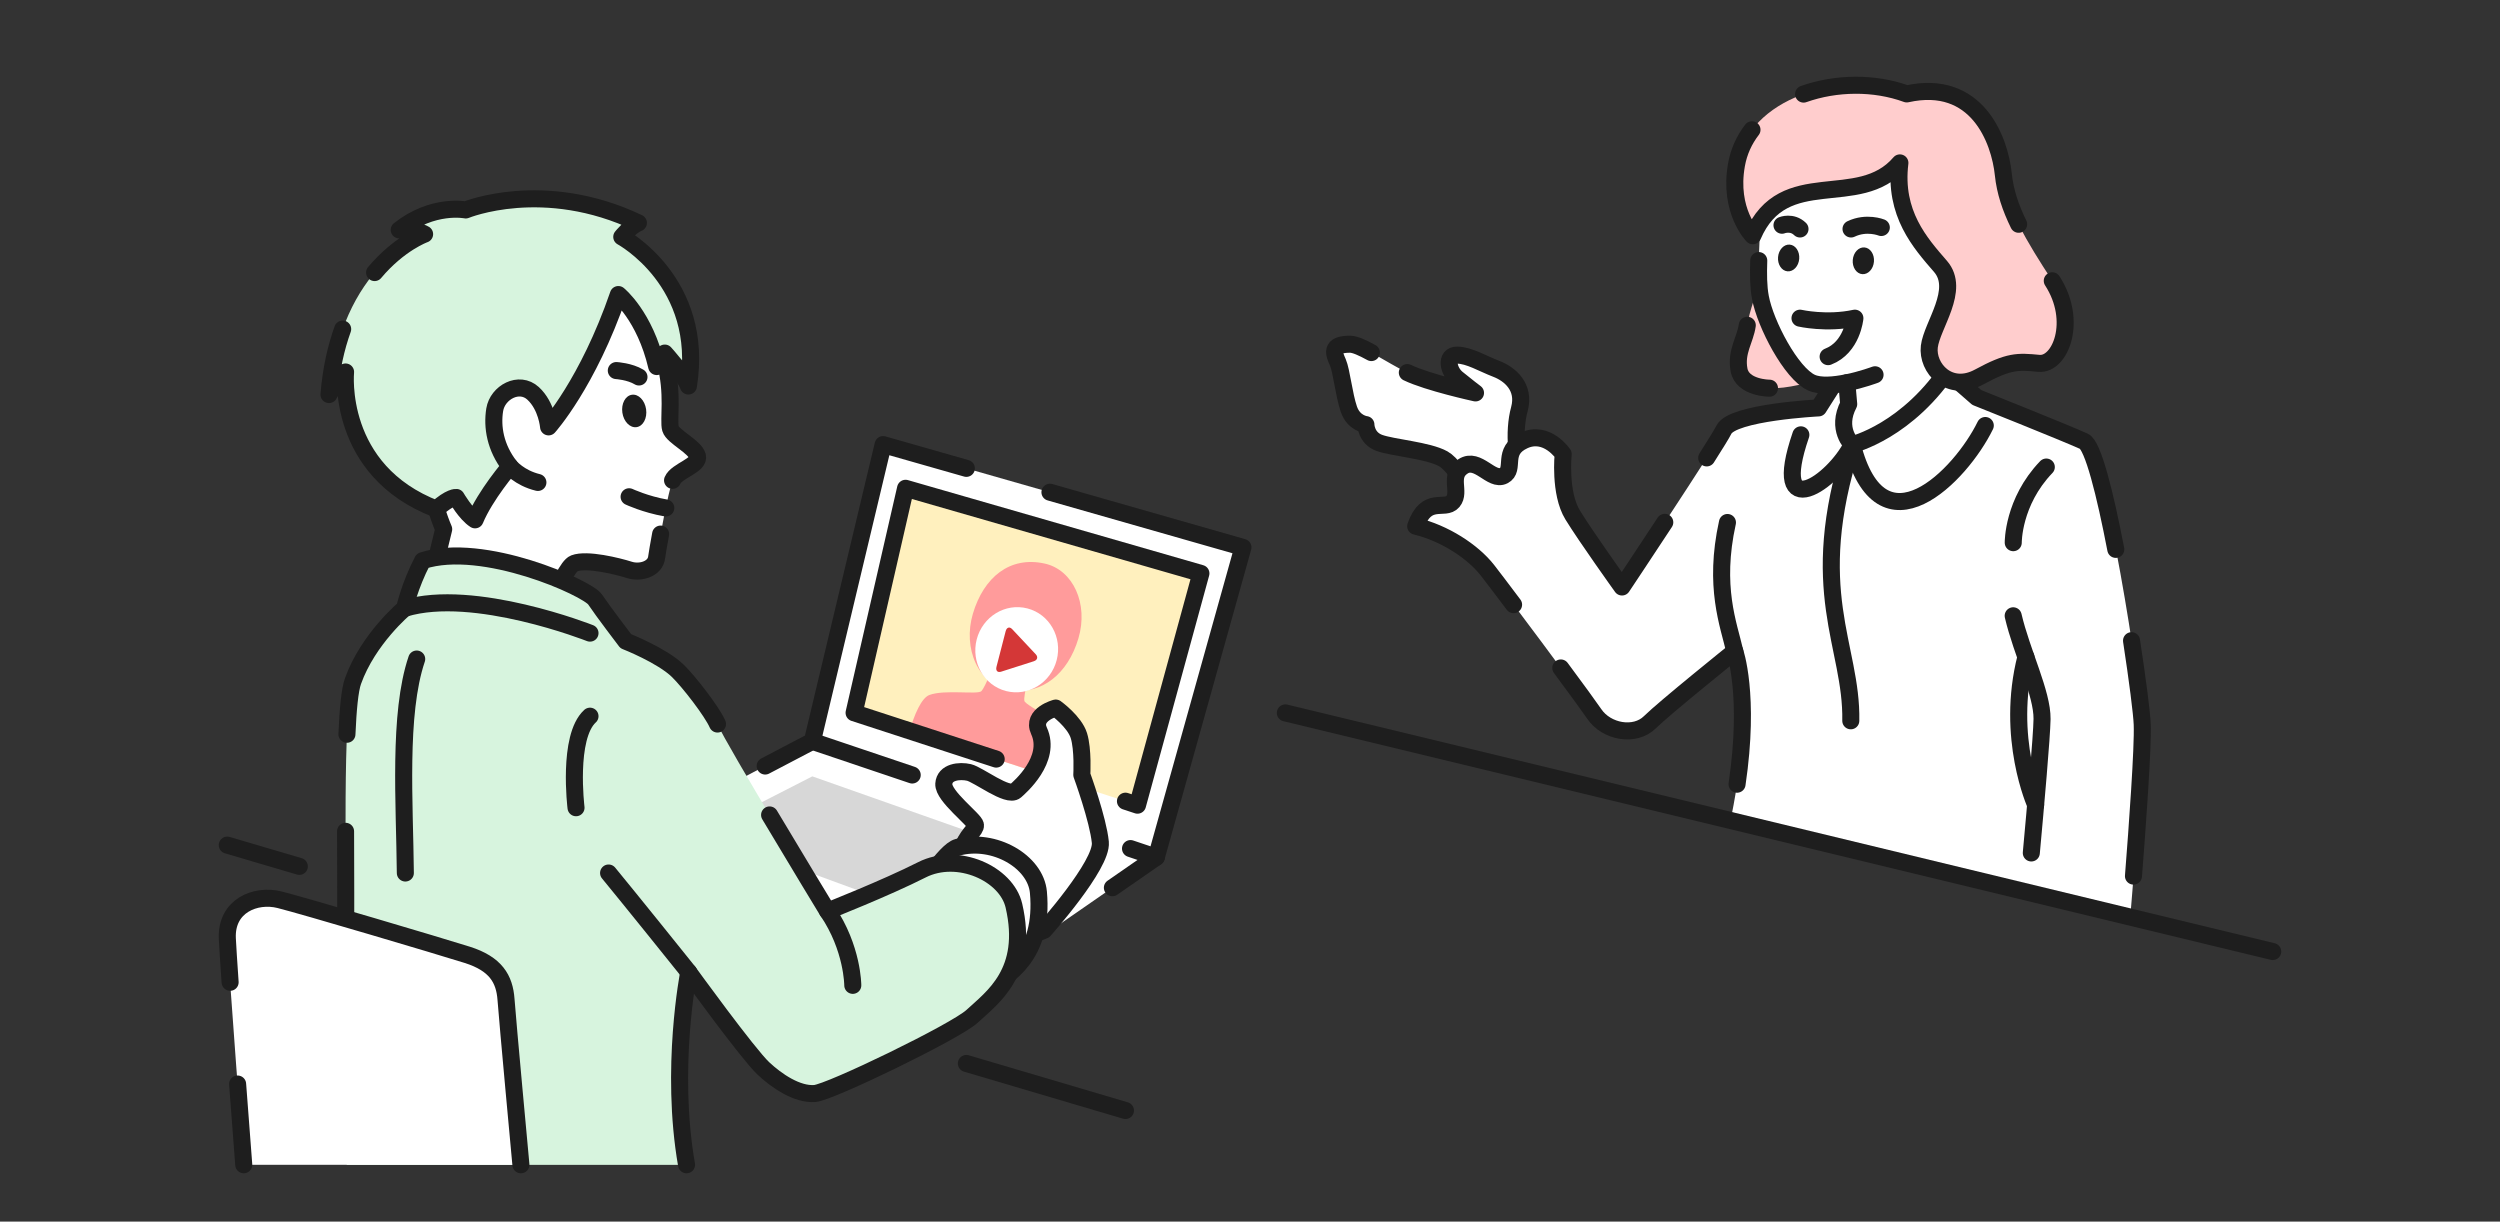 <?xml version="1.0" encoding="UTF-8"?>
<svg id="_レイヤー_1" data-name="レイヤー 1" xmlns="http://www.w3.org/2000/svg" xmlns:xlink="http://www.w3.org/1999/xlink" viewBox="0 0 440 215">
  <rect x="0" y="0" width="440" height="215" fill="#333333" stroke="none"/>
  <defs>
    <style>
      .cls-1 {
        fill: #1e1e1e;
      }

      .cls-1, .cls-2, .cls-3, .cls-4, .cls-5, .cls-6, .cls-7, .cls-8, .cls-9 {
        stroke-width: 0px;
      }

      .cls-2 {
        fill: #d43737;
      }

      .cls-10 {
        stroke: #1e1e1e;
        stroke-linecap: round;
        stroke-linejoin: round;
        stroke-width: 3px;
      }

      .cls-10, .cls-4 {
        fill: none;
      }

      .cls-3 {
        fill: #ff9b9b;
      }

      .cls-5 {
        fill: #fff0be;
      }

      .cls-6 {
        fill: #d7f4de;
      }

      .cls-11 {
        clip-path: url(#clippath);
      }

      .cls-7 {
        fill: #d7d7d7;
      }

      .cls-8 {
        fill: #ffcdcd;
      }

      .cls-9 {
        fill: #fff;
      }
    </style>
    <clipPath id="clippath">
      <polygon class="cls-4" points="159.38 85.94 150.32 125.45 200.2 141.71 211.36 100.92 159.38 85.94"/>
    </clipPath>
  </defs>
  <rect class="cls-4" width="440" height="215"/>
  <g>
    <g>
      <line class="cls-10" x1="170.08" y1="187.17" x2="198.08" y2="195.45"/>
      <line class="cls-10" x1="40" y1="148.74" x2="52.68" y2="152.48"/>
      <g>
        <g>
          <polygon class="cls-9" points="218.76 96.34 155.43 78.25 142.97 130.47 110.46 147.5 172.67 172.25 203.51 150.88 218.76 96.34"/>
          <polyline class="cls-10" points="170.08 82.43 155.43 78.25 142.97 130.47 134.67 134.82"/>
          <polyline class="cls-10" points="195.78 156.24 203.51 150.88 218.76 96.34 184.79 86.63"/>
        </g>
        <polygon class="cls-7" points="142.97 136.64 123.49 146.6 171.94 164.38 189.49 153.05 142.97 136.64"/>
        <line class="cls-10" x1="198.97" y1="149.35" x2="203.51" y2="150.88"/>
        <line class="cls-10" x1="142.97" y1="130.47" x2="160.55" y2="136.4"/>
        <g>
          <polygon class="cls-5" points="159.38 85.94 150.32 125.45 200.2 141.71 211.36 100.92 159.38 85.94"/>
          <g class="cls-11">
            <g>
              <path class="cls-3" d="M189.81,112.33c-1.9,6.41-6.51,9.81-11.62,9.18-6.16-.76-8.75-7.49-6.96-13.5,1.9-6.4,6.49-10.19,12.65-8.82,5.02,1.12,7.71,7.12,5.93,13.13Z"/>
              <path class="cls-3" d="M157.64,141.43c.88-8.11,3.21-18.12,5.95-19.12s8.52,0,9.15-.68,2.43-5.07,2.43-5.07l6.06,1.66s-1.13,4.26-.94,5.14,7.93,4.41,9.22,7.11-2,9.14-5.15,18.06l-26.72-7.09Z"/>
            </g>
          </g>
          <ellipse class="cls-9" cx="178.94" cy="114.36" rx="7.51" ry="7.27" transform="translate(23.42 258.96) rotate(-75.5)"/>
          <path class="cls-2" d="M181.97,116.37c.62-.2.76-.75.32-1.22l-4.16-4.43c-.45-.47-.95-.31-1.13.36l-1.62,6.28c-.17.67.19,1.06.81.86l5.79-1.85Z"/>
        </g>
        <polyline class="cls-10" points="198.08 141.01 200.2 141.71 211.36 100.92 159.38 85.94 150.32 125.45 175.33 133.6"/>
      </g>
      <g>
        <g>
          <g>
            <g>
              <path class="cls-9" d="M101.4,48.79c9.18,2.12,14.17,9.66,15.68,14.97,1.51,5.32.52,10.25.94,11.68s4.29,3.16,4.74,4.82-3.67,2.58-4.38,4.28-2.57,11.65-2.82,13.61-2.79,2.79-4.8,2.15-7.47-2-9.69-1.15-6.68,14.41-6.68,14.41l-18.67-10.7,2.37-9.72s-7.4-16.71-1.44-31.41c5.96-14.7,16.81-14.78,24.74-12.94Z"/>
              <path class="cls-10" d="M116.27,94c-.35,1.89-.62,3.49-.71,4.15-.25,1.95-2.79,2.79-4.8,2.15s-7.47-2-9.69-1.15-6.68,14.41-6.68,14.41l-18.67-10.7,2.37-9.72s-7.4-16.71-1.44-31.41c5.96-14.7,16.81-14.78,24.74-12.94,9.18,2.12,14.17,9.66,15.68,14.97,1.51,5.32.52,10.25.94,11.68s4.29,3.16,4.74,4.82-3.67,2.58-4.38,4.28"/>
            </g>
            <g>
              <path class="cls-10" d="M89.76,82.1s1.64,2.02,4.91,2.81"/>
              <path class="cls-10" d="M117.18,89.4c-3.57-.62-6.46-1.97-6.46-1.97"/>
              <ellipse class="cls-1" cx="111.62" cy="72.33" rx="2.11" ry="2.88" transform="translate(-9.2 16.72) rotate(-8.23)"/>
              <path class="cls-10" d="M112.46,66.35c-1.63-.99-3.99-1.13-3.99-1.13"/>
            </g>
          </g>
          <path class="cls-6" d="M108.84,51.85c-5.37,15.62-12.28,23.29-12.28,23.29,0,0-.28-3.65-2.73-5.9s-6.25-.17-6.75,2.88c-.49,3.05.1,6.65,2.68,9.98,0,0-4.32,5.03-6.14,9.4-1.65-1.05-3.3-3.94-3.3-3.94,0,0-1.06-.15-3.51,2.05-17.73-6.79-15.98-24.13-15.98-24.13,0,0-2.33,2.51-2.92,3.97,1.92-22.94,16.82-28.23,16.82-28.23,0,0-1.29-.85-4.47-.75,5.92-4.69,11.71-3.51,11.71-3.51,0,0,13.71-5.67,30.39,2.28-1.33.49-2.93,2.46-2.93,2.46,0,0,14.69,7.93,11.73,26.25-.69-1.99-4.16-5.8-4.16-5.8,0,0-.32,1.03-1.42,2.37-2.09-8.94-6.75-12.67-6.75-12.67Z"/>
          <path class="cls-10" d="M65.93,47.97c4.35-5.18,8.8-6.76,8.8-6.76,0,0-1.29-.85-4.47-.75,5.92-4.69,11.71-3.51,11.71-3.51,0,0,13.71-5.67,30.39,2.28-1.33.49-2.93,2.46-2.93,2.46,0,0,14.69,7.93,11.73,26.25-.69-1.99-4.16-5.8-4.16-5.8,0,0-.32,1.03-1.42,2.37-2.09-8.94-6.75-12.67-6.75-12.67-5.37,15.62-12.28,23.29-12.28,23.29,0,0-.28-3.65-2.73-5.9s-6.25-.17-6.75,2.88c-.49,3.05.1,6.65,2.68,9.98,0,0-4.32,5.03-6.14,9.4-1.65-1.05-3.3-3.94-3.3-3.94,0,0-1.06-.15-3.51,2.05-17.73-6.79-15.98-24.13-15.98-24.13,0,0-2.33,2.51-2.92,3.97.37-4.49,1.25-8.3,2.41-11.52"/>
        </g>
        <g>
          <path class="cls-9" d="M172.06,158.71c.33-1.66-3.81-5.82-2.89-8.85s2.6-3.72,2.51-4.65-5.7-5.09-5.57-7.24c.13-2.15,2.79-2.4,4.43-2.02s6.84,4.45,8.2,3.25c.67-.59,6.45-5.54,4.12-10.58-1.33-2.88,2.95-4,2.95-4,0,0,3.3,2.37,4.07,4.84s.52,6.91.52,6.91c0,0,2.88,7.9,3.26,11.88s-9.9,15.48-9.9,15.48l-10.88,4.3-.82-9.3Z"/>
          <path class="cls-10" d="M172.06,158.71c.33-1.66-3.81-5.82-2.89-8.85s2.6-3.72,2.51-4.65-5.7-5.09-5.57-7.24c.13-2.15,2.79-2.4,4.43-2.02s6.84,4.45,8.2,3.25c.67-.59,6.45-5.54,4.12-10.58-1.33-2.88,2.95-4,2.95-4,0,0,3.3,2.37,4.07,4.84s.52,6.91.52,6.91c0,0,2.88,7.9,3.26,11.88s-9.9,15.48-9.9,15.48l-10.88,4.3-.82-9.3Z"/>
        </g>
        <g>
          <path class="cls-9" d="M173.45,174.15c3.94-2.28,10.32-5.94,9.31-17.12-.49-5.38-7.77-9.63-14.21-7.91-2.29.61-6.8,7.99-6.8,7.99l11.7,17.03Z"/>
          <path class="cls-10" d="M173.45,174.15c3.94-2.28,10.32-5.94,9.31-17.12-.49-5.38-7.77-9.63-14.21-7.91-2.29.61-6.8,7.99-6.8,7.99l11.7,17.03Z"/>
        </g>
        <g>
          <g>
            <path class="cls-6" d="M120.83,205c-2.96-16.97.39-33.88.39-33.88,0,0,10.41,14.37,13.13,16.92,2.37,2.22,5.93,4.64,9.04,4.42,2.68-.19,24.83-10.93,27.69-13.58,3.57-3.31,10.08-7.79,7.37-19.48-1.3-5.63-9.85-9.53-16.2-6.31-6.35,3.22-16.61,7.26-16.61,7.26,0,0-17.67-29.04-19.36-32.9-.98-2.23-4.99-7.41-6.96-9.34-2.81-2.75-9.18-5.24-9.18-5.24,0,0-4.09-5.36-5.41-7.35s-19.74-10.27-30.35-6.82c-2.29,4.39-3.17,8.39-3.17,8.39,0,0-6.44,5.38-9.09,12.82-1.91,5.37-1.09,33.79-1.32,46.28s.23,38.83.23,38.83h59.8Z"/>
            <path class="cls-10" d="M60.82,146.31c0,7.5.08,14.93-.01,19.86"/>
            <path class="cls-10" d="M126.28,127.43c-.98-2.23-4.99-7.41-6.96-9.34-2.81-2.75-9.18-5.24-9.18-5.24,0,0-4.09-5.36-5.41-7.35s-19.74-10.27-30.35-6.82c-2.29,4.39-3.17,8.39-3.17,8.39,0,0-6.44,5.38-9.09,12.82-.55,1.54-.87,4.95-1.06,9.34"/>
            <path class="cls-10" d="M120.83,205c-2.96-16.97.39-33.88.39-33.88,0,0,10.41,14.37,13.13,16.92,2.37,2.22,5.93,4.64,9.04,4.42,2.68-.19,24.83-10.93,27.69-13.58,3.57-3.31,10.08-7.79,7.37-19.48-1.3-5.63-9.85-9.53-16.2-6.31-6.35,3.22-16.61,7.26-16.61,7.26,0,0-5.17-8.5-10.19-16.92"/>
          </g>
          <g>
            <path class="cls-10" d="M121.23,171.12c-9.61-11.99-14.12-17.47-14.12-17.47"/>
            <path class="cls-10" d="M71.22,107.07c12.2-3.71,32.62,4.36,32.62,4.36"/>
            <path class="cls-10" d="M103.84,126.05c-4,3.67-2.46,16.11-2.46,16.11"/>
            <path class="cls-10" d="M73.34,115.99c-3.28,9.68-2.11,25.46-2,37.66"/>
            <path class="cls-10" d="M145.64,160.33c4.45,6.55,4.45,13.09,4.45,13.09"/>
          </g>
        </g>
        <g>
          <path class="cls-9" d="M91.68,205s-2.36-25.41-2.62-29.08-1.84-6.29-6.82-7.87c-4.98-1.57-28.85-8.65-33.05-9.7-4.2-1.05-9.44,1.05-9.18,6.82s2.88,39.83,2.88,39.83h48.78Z"/>
          <path class="cls-10" d="M41.82,190.79c.58,7.76,1.08,14.21,1.08,14.21"/>
          <path class="cls-10" d="M91.68,205s-2.36-25.41-2.62-29.08-1.84-6.29-6.82-7.87c-4.98-1.57-28.85-8.65-33.05-9.7-4.2-1.05-9.44,1.05-9.18,6.82.06,1.33.25,4.15.49,7.71"/>
        </g>
      </g>
    </g>
    <g>
      <g>
        <path class="cls-9" d="M268.76,85.33c-2-3.53-2.43-9.38-1.36-13.31s-1.71-6.21-4.07-7.11-4.81-2.41-6.91-2.41-1.55,2.8,0,4.08,3.26,2.57,3.26,2.57c0,0-8.36-1.82-12-3.58s-8.15-4.98-10.08-4.98c-3.64,0-2.79,1.71-2.14,3.22s1.07,5.72,1.93,8.22,3,2.71,3,2.71c0,0,0,2.36,2.36,3.22s8.59,1.31,11.26,2.8,7.03,9.91,7.03,9.91l7.72-5.33Z"/>
        <path class="cls-10" d="M241.36,62.05c-1.55-.85-2.9-1.47-3.75-1.47-3.64,0-2.79,1.71-2.14,3.22s1.07,5.72,1.93,8.22,3,2.71,3,2.71c0,0,0,2.36,2.36,3.22s8.59,1.31,11.26,2.8,7.03,9.91,7.03,9.91l7.72-5.33c-2-3.53-2.43-9.38-1.36-13.31s-1.71-6.21-4.07-7.11-4.81-2.41-6.91-2.41-1.55,2.8,0,4.08,3.26,2.57,3.26,2.57c0,0-8.36-1.82-12-3.58"/>
      </g>
      <g>
        <path class="cls-9" d="M304.77,143.43c3.92-19.47.55-28.8.55-28.8,0,0-12.34,9.92-14.96,12.5s-7.62,1.71-9.78-1.49-16.17-21.95-18.79-25.29-7.62-6.55-12.62-7.74c1.91-5.48,5.12-2.64,6.55-4.34s-.84-4.49,1.78-6.19,5,2.73,7.15,1.64-.48-4.34,3.57-6.2,6.91,2.4,6.91,2.4c0,0-.71,6.84,1.67,10.72s8.68,12.67,8.68,12.67c0,0,16.42-24.65,17.95-27.71s16.65-3.83,16.65-3.83l5.72-9,13.88-.02,8.26,7.19s15.22,6.07,18.86,7.71,10.01,43.88,10.25,49.84-2.11,33.73-2.11,33.73l-70.16-17.8Z"/>
        <path class="cls-10" d="M300.38,80.59c1.54-2.42,2.68-4.27,3.03-4.97,1.53-3.07,16.65-3.83,16.65-3.83l5.72-9,13.88-.02,8.26,7.19s15.22,6.07,18.86,7.71c1.59.72,3.71,9.2,5.6,19.02"/>
        <path class="cls-10" d="M266.39,106.42c-2.12-2.82-3.85-5.1-4.61-6.07-2.62-3.34-7.62-6.55-12.62-7.74,1.91-5.48,5.12-2.64,6.55-4.34s-.84-4.49,1.78-6.19,5,2.73,7.15,1.64-.48-4.34,3.57-6.2,6.91,2.4,6.91,2.4c0,0-.71,6.84,1.67,10.72s8.68,12.67,8.68,12.67c0,0,3.57-5.35,7.53-11.38"/>
        <path class="cls-10" d="M305.72,138.02c2.34-15.79-.4-23.39-.4-23.39,0,0-12.34,9.92-14.96,12.5s-7.62,1.71-9.78-1.49c-.78-1.15-3.1-4.33-5.88-8.08"/>
        <path class="cls-10" d="M375.15,112.76c1.07,7,1.81,12.8,1.88,14.74.16,4.03-.86,18.05-1.54,26.69"/>
        <path class="cls-10" d="M360.15,82.2c-5.91,6.15-5.82,13.31-5.82,13.31"/>
        <path class="cls-10" d="M354.32,108.38c1.52,6.5,5.14,13.64,5.08,18.17-.04,3.02-1.15,15.54-1.89,23.57"/>
        <path class="cls-10" d="M349.41,74.89c-4.29,8.79-18.35,23.31-23.42,3.35-3.25,6.62-14.6,14.48-9.04-1.71"/>
        <path class="cls-10" d="M305.32,114.63c-1.07-4.69-3.79-11.34-1.29-22.67"/>
        <path class="cls-10" d="M356.56,115.64c-3.64,14.18,1.71,26,1.71,26"/>
        <path class="cls-10" d="M325.99,78.25c-8.27,25.85,0,35.36-.25,48.61"/>
      </g>
      <g>
        <g>
          <path class="cls-8" d="M311.43,68.32s-4.76,0-5.36-3.21,1.1-5.33,1.45-7.86c.7-5,4.97-11.58,1.98-20.12,11.13,7.44,16.28,14.41,16.28,14.41l2.17,12.38s-10.33,4.64-16.52,4.41Z"/>
          <path class="cls-10" d="M311.43,68.32s-4.76,0-5.36-3.21,1.1-5.33,1.45-7.86"/>
        </g>
        <g>
          <path class="cls-9" d="M342.97,59.04l.45,5.11c-7.56,11.75-17.43,14.09-17.43,14.09,0,0-2.93-2.73-.62-7.13l-.12-1.35-.21-2.42c-2.23.45-4.69.69-6.25-.03-3.53-1.63-8.08-10.22-8.96-14.99-.89-4.76.39-11.59-.26-17.15l6.63-12.76,20.99-1.84,14.09,20.01-3.5,10.84-4.8,7.6Z"/>
          <path class="cls-10" d="M309.54,45.86c-.08,2.35-.07,4.58.29,6.48.89,4.76,5.43,13.36,8.96,14.99,1.56.72,4.02.48,6.25.03l.33,3.77c-2.31,4.4.62,7.13.62,7.13,0,0,9.87-2.35,17.43-14.09l-.45-5.11"/>
          <path class="cls-10" d="M325.04,67.37c2.66-.54,4.97-1.41,4.97-1.41"/>
        </g>
        <g>
          <ellipse class="cls-1" cx="314.79" cy="45.4" rx="2.36" ry="1.87" transform="translate(243.65 355.39) rotate(-85.28)"/>
          <ellipse class="cls-1" cx="327.95" cy="45.9" rx="2.36" ry="1.87" transform="translate(255.22 368.96) rotate(-85.28)"/>
          <path class="cls-10" d="M325.78,40.3c2.73-1.31,5.33-.26,5.33-.26"/>
          <path class="cls-10" d="M316.8,40.3c-1.41-1.37-3.17-.66-3.17-.66"/>
        </g>
        <path class="cls-10" d="M316.8,56s4.69,1.07,9.66,0c0,0-.47,5.14-4.71,6.77"/>
        <g>
          <path class="cls-8" d="M308.49,41.49c5.45-12.63,18.64-4.34,25.89-12.82-1.09,8.92,3.59,14.11,7.15,18.22s-1.52,10.36-1.97,14.11,3.48,8.22,8.75,5.36,6.79-2.77,10.54-2.41,6.94-7.45,2.35-14.53-7.98-12.53-8.6-18.69-4.67-16.94-17-14.2c-11.7-4.29-27.87.63-29.98,12.47-1.45,8.13,2.87,12.49,2.87,12.49Z"/>
          <path class="cls-10" d="M355.28,39.47c-1.43-2.92-2.38-5.75-2.69-8.74-.63-6.16-4.67-16.94-17-14.2-5.7-2.09-12.47-1.99-18.16.03"/>
          <path class="cls-10" d="M308.35,22.84c-1.36,1.77-2.32,3.83-2.73,6.16-1.45,8.13,2.87,12.49,2.87,12.49,5.45-12.63,18.64-4.34,25.89-12.82-1.09,8.92,3.59,14.11,7.15,18.22s-1.52,10.36-1.97,14.11,3.48,8.22,8.75,5.36,6.79-2.77,10.54-2.41,6.94-7.45,2.35-14.53"/>
        </g>
      </g>
      <line class="cls-10" x1="226.22" y1="125.47" x2="400" y2="167.47"/>
    </g>
  </g>
</svg>